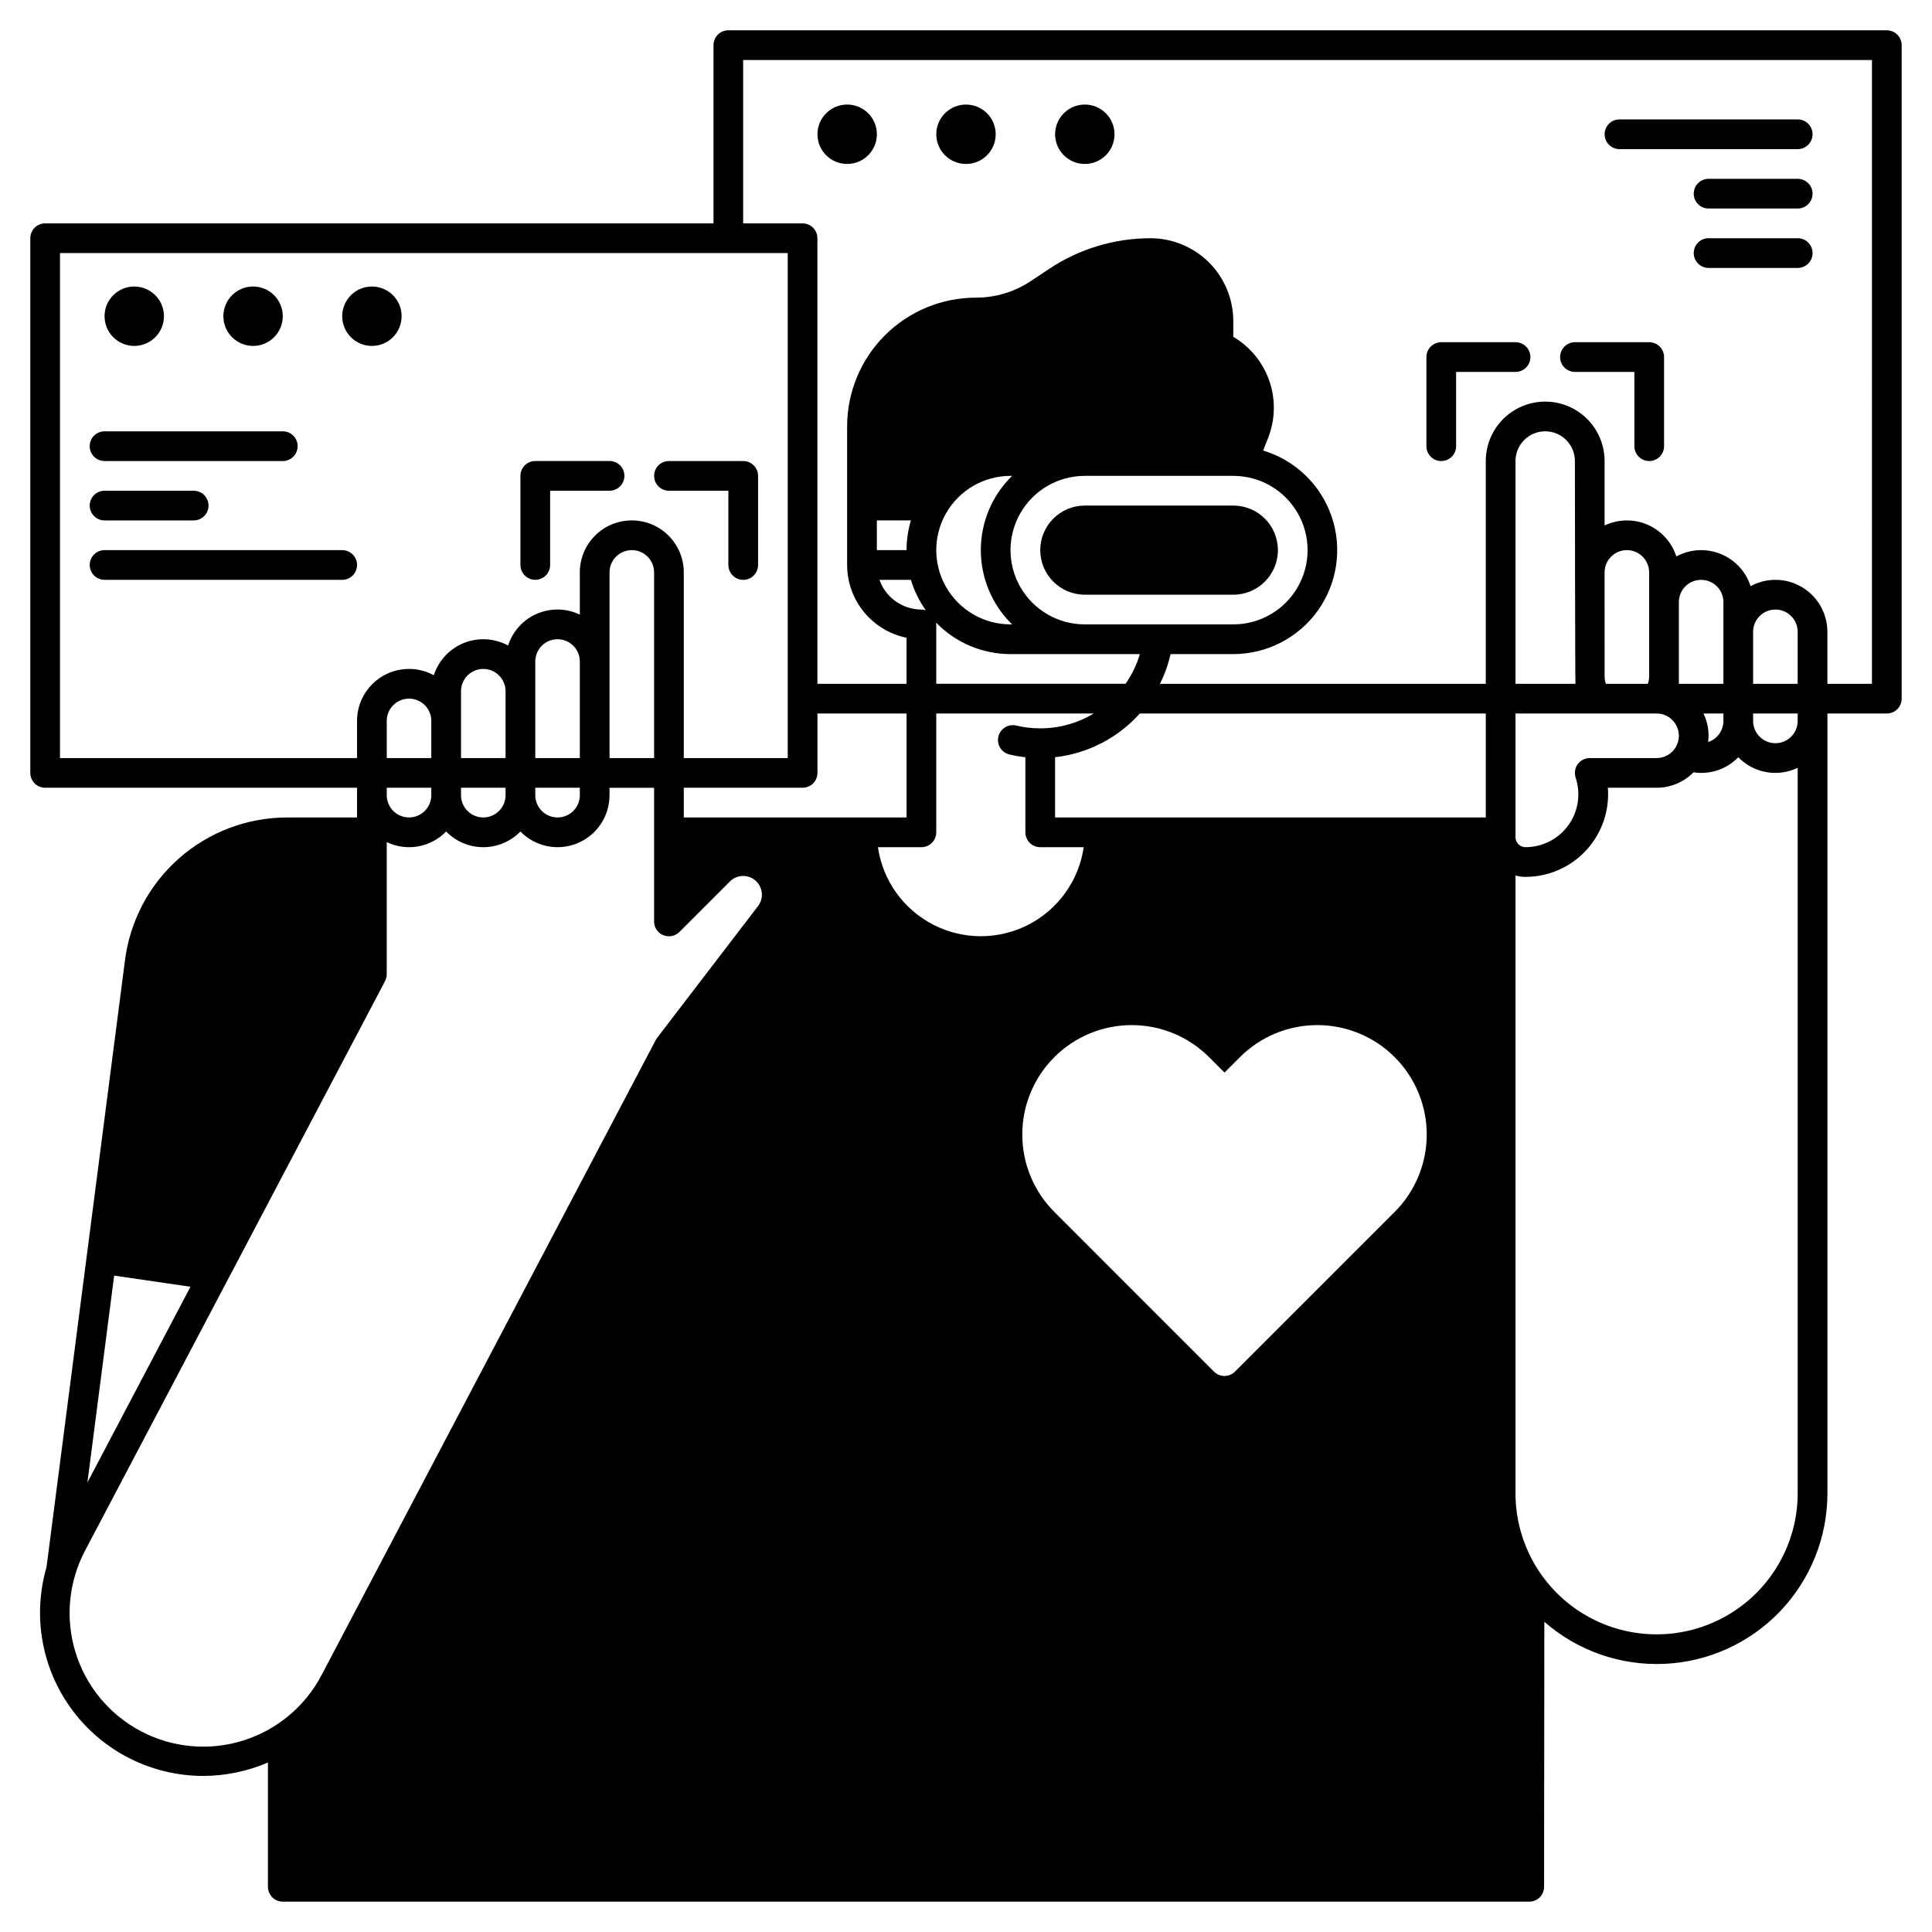 <?xml version="1.0" encoding="UTF-8"?>
<!-- Uploaded to: ICON Repo, www.iconrepo.com, Generator: ICON Repo Mixer Tools -->
<svg fill="#000000" width="800px" height="800px" version="1.1" viewBox="144 144 512 512" xmlns="http://www.w3.org/2000/svg">
 <g>
  <path d="m431.49 301.6h39.359c6.519 0 11.809-5.285 11.809-11.809 0-6.519-5.289-11.809-11.809-11.809h-39.359c-6.523 0-11.809 5.289-11.809 11.809 0 6.523 5.285 11.809 11.809 11.809z"/>
  <path d="m644.03 152.03h-307.01c-2.176 0-3.938 1.762-3.938 3.934v47.234h-177.12c-2.172 0-3.934 1.762-3.934 3.934v141.7c0 1.043 0.414 2.043 1.152 2.781 0.738 0.738 1.738 1.152 2.781 1.152h82.656v7.871h-18.547c-10.574 0.012-20.781 3.883-28.695 10.895-7.914 7.008-12.996 16.672-14.281 27.164l-20.77 160.62c-3.789 13.059-1.223 27.137 6.934 38.012 8.156 10.879 20.953 17.289 34.551 17.309 5.91-0.008 11.762-1.215 17.195-3.547v32.938c0 1.043 0.414 2.047 1.152 2.781 0.738 0.738 1.738 1.156 2.781 1.156h330.32c1.043 0 2.047-0.418 2.785-1.156 0.738-0.734 1.152-1.738 1.152-2.781l0.07-70.242c8.766 7.676 20.156 11.672 31.801 11.152 11.641-0.516 22.633-5.508 30.684-13.93 8.051-8.426 12.543-19.633 12.535-31.285v-206.64h15.742c1.043 0 2.047-0.414 2.781-1.152 0.738-0.738 1.156-1.738 1.156-2.785v-173.18c0-1.043-0.418-2.043-1.156-2.781-0.734-0.738-1.738-1.152-2.781-1.152zm-484.13 192.86v-133.82h192.86v133.82h-27.551v-49.199c0-7.609-6.168-13.777-13.777-13.777s-13.773 6.168-13.773 13.777v11.188c-3.582-1.715-7.727-1.797-11.371-0.227s-6.43 4.644-7.641 8.422c-3.598-1.957-7.883-2.211-11.688-0.688-3.809 1.523-6.734 4.66-7.992 8.562-4.266-2.324-9.441-2.223-13.617 0.262-4.176 2.481-6.734 6.981-6.734 11.84v9.84zm196.8 7.871c1.043 0 2.043-0.414 2.781-1.152s1.152-1.738 1.152-2.781v-15.746h23.617v27.551h-59.039v-7.871zm-39.359-57.07v49.199h-11.809v-49.199c0-3.262 2.641-5.906 5.902-5.906s5.906 2.644 5.906 5.906zm-31.488 49.199v-25.586c0-3.258 2.641-5.902 5.902-5.902 3.262 0 5.906 2.644 5.906 5.902v25.586zm11.809 7.871v1.969c0 3.262-2.644 5.902-5.906 5.902-3.262 0-5.902-2.641-5.902-5.902v-1.969zm-31.488-7.871v-17.711c0-3.262 2.641-5.906 5.902-5.906s5.902 2.644 5.902 5.906v17.711zm11.809 7.871v1.969h-0.004c0 3.262-2.641 5.902-5.902 5.902s-5.902-2.641-5.902-5.902v-1.969zm-31.488-7.871-0.004-9.84c0-3.262 2.644-5.906 5.906-5.906 3.262 0 5.902 2.644 5.902 5.906v9.84zm11.809 7.871v1.969h-0.004c0 3.262-2.641 5.902-5.902 5.902-3.262 0-5.906-2.641-5.906-5.902v-1.969zm-84.051 129.29 20.227 2.953-27.312 51.855zm170.64-97.934-26.746 34.918c-0.133 0.176-0.254 0.363-0.359 0.562l-88.543 168.27 0.004-0.004c-4.359 8.344-11.859 14.609-20.844 17.41-8.984 2.805-18.715 1.918-27.043-2.469-8.332-4.383-14.57-11.906-17.344-20.898-2.777-8.996-1.855-18.723 2.559-27.039l79.461-150.85h-0.004c0.301-0.562 0.453-1.195 0.453-1.832v-35.02c5.309 2.547 11.648 1.414 15.746-2.809 2.586 2.656 6.133 4.156 9.84 4.156s7.254-1.5 9.84-4.156c3.91 4.012 9.859 5.25 15.047 3.137 5.188-2.113 8.574-7.156 8.57-12.758v-1.969h11.809v35.426c0 1.59 0.957 3.027 2.43 3.637 1.469 0.609 3.16 0.273 4.289-0.855l13.383-13.383c0.93-0.93 2.191-1.453 3.508-1.453s2.578 0.523 3.512 1.453c1.754 1.762 1.938 4.547 0.434 6.527zm31.77-15.605h11.523c1.043 0 2.043-0.414 2.781-1.152 0.738-0.738 1.152-1.742 1.152-2.785v-31.488h41.734c-4.281 2.578-9.184 3.938-14.18 3.938-1.156 0-2.312-0.07-3.461-0.219-0.969-0.117-1.926-0.289-2.871-0.516-2.113-0.516-4.242 0.781-4.754 2.894-0.516 2.109 0.781 4.238 2.894 4.754 1.234 0.301 2.484 0.527 3.746 0.68 0.164 0.023 0.34 0.031 0.508 0.047v19.91c0 1.043 0.414 2.047 1.152 2.785s1.738 1.152 2.785 1.152h11.523c-1.281 8.809-6.738 16.461-14.652 20.539-7.918 4.074-17.316 4.074-25.23 0-7.918-4.078-13.375-11.73-14.652-20.539zm8.738-70.848c0.863 2.887 2.199 5.613 3.949 8.066-0.375-0.125-0.77-0.191-1.164-0.195-5-0.008-9.453-3.16-11.121-7.871zm-9.023-7.875v-7.871h9.023c-0.766 2.555-1.152 5.207-1.152 7.871zm27.551 0c0 7.41 2.988 14.508 8.297 19.68h-0.426c-7.027 0-13.527-3.75-17.043-9.84-3.516-6.086-3.516-13.59 0-19.68 3.516-6.09 10.016-9.84 17.043-9.84h0.426c-5.309 5.172-8.297 12.27-8.297 19.68zm27.551-19.68h39.363c7.031 0 13.527 3.75 17.043 9.84 3.516 6.09 3.516 13.594 0 19.68-3.516 6.09-10.012 9.84-17.043 9.84h-39.359c-7.031 0-13.531-3.75-17.047-9.84-3.516-6.086-3.516-13.59 0-19.68 3.516-6.09 10.016-9.84 17.047-9.84zm-19.68 47.23h34.277l0.004 0.004c-0.836 2.809-2.117 5.469-3.797 7.871h-50.164v-15.746c-0.004-0.156-0.02-0.316-0.047-0.473 5.176 5.336 12.293 8.348 19.727 8.348zm101.71 147.93-42.223 42.223c-1.535 1.535-4.027 1.535-5.566 0l-42.215-42.223c-5.481-5.43-8.57-12.82-8.59-20.535-0.016-7.715 3.039-15.121 8.496-20.578 5.453-5.453 12.859-8.512 20.574-8.492 7.715 0.016 15.105 3.106 20.535 8.59l3.988 3.984 3.988-3.988c5.43-5.481 12.82-8.57 20.535-8.59 7.715-0.016 15.121 3.039 20.578 8.496 5.453 5.457 8.512 12.859 8.492 20.574-0.016 7.719-3.109 15.109-8.59 20.539zm24.238-104.63h-114.14v-15.969c8.652-0.973 16.648-5.094 22.457-11.582h91.688zm82.656 179.09c0 13.359-7.125 25.703-18.695 32.383s-25.824 6.68-37.391 0c-11.57-6.68-18.695-19.023-18.695-32.383v-163.7c0.863 0.234 1.758 0.352 2.656 0.355 6.102-0.004 11.93-2.555 16.07-7.039 4.144-4.484 6.231-10.492 5.754-16.578h12.91c3.68 0.004 7.207-1.473 9.789-4.098 4.367 0.68 8.793-0.809 11.859-3.992 4.098 4.223 10.438 5.352 15.742 2.805zm-37.391-206.64c3.262 0 5.902 2.644 5.902 5.906 0 3.258-2.641 5.902-5.902 5.902h-17.711c-1.27 0-2.457 0.605-3.199 1.633-0.738 1.027-0.941 2.348-0.543 3.547 1.426 4.273 0.711 8.965-1.922 12.617-2.633 3.652-6.859 5.816-11.359 5.82-1.469 0-2.656-1.191-2.656-2.656v-32.77zm-37.391-7.871v-59.039c0-4.348 3.523-7.875 7.871-7.875s7.871 3.527 7.871 7.875c0 0 0.055 58.395 0.148 59.039zm23.617-1.969-0.004-27.551c0-3.262 2.644-5.906 5.906-5.906 3.258 0 5.902 2.644 5.902 5.906v27.551c0 0.672-0.117 1.336-0.344 1.969h-11.121c-0.227-0.633-0.344-1.297-0.344-1.969zm26.203 9.84h5.281v1.969c-0.004 2.543-1.633 4.797-4.047 5.598 0.336-2.586-0.094-5.219-1.238-7.566zm-6.527-7.871v-21.648c0-3.262 2.644-5.902 5.906-5.902s5.902 2.641 5.902 5.902v21.648zm31.488 9.84c0 3.262-2.641 5.902-5.902 5.902s-5.906-2.641-5.906-5.902v-1.969h11.809zm0-9.84h-11.809v-13.777c0-3.262 2.644-5.902 5.906-5.902s5.902 2.641 5.902 5.902zm19.68 0h-11.805v-13.777c0-4.859-2.559-9.359-6.734-11.84-4.176-2.484-9.352-2.586-13.617-0.262-1.258-3.902-4.188-7.039-7.992-8.559-3.805-1.523-8.09-1.27-11.688 0.688-1.215-3.781-4-6.848-7.644-8.422-3.641-1.57-7.785-1.492-11.367 0.215v-17.082c0-5.625-3-10.824-7.871-13.637s-10.871-2.812-15.742 0c-4.875 2.812-7.875 8.012-7.875 13.637v59.039h-86.344c1.246-2.504 2.188-5.144 2.805-7.871h16.629c8.891-0.004 17.234-4.297 22.402-11.527 5.172-7.234 6.535-16.516 3.664-24.93-2.875-8.414-9.629-14.922-18.145-17.484l1.324-3.398c1.891-4.828 2-10.172 0.305-15.074-1.695-4.898-5.082-9.035-9.551-11.664v-4.188c-0.004-5.82-2.316-11.398-6.43-15.516-4.117-4.113-9.695-6.426-15.516-6.43-9.566 0-18.922 2.832-26.883 8.141l-4.785 3.188h0.004c-4.316 2.887-9.391 4.422-14.582 4.418-9.059-0.004-17.742 3.594-24.148 10-6.402 6.402-10 15.086-9.996 24.145v36.703c0.004 4.535 1.574 8.93 4.441 12.441 2.867 3.516 6.859 5.93 11.301 6.844v12.203h-23.617v-118.08c0-1.043-0.414-2.043-1.152-2.781-0.738-0.738-1.738-1.152-2.781-1.152h-15.746v-43.297h299.14z"/>
  <path d="m171.71 266.18h47.23c2.176 0 3.938-1.766 3.938-3.938 0-2.176-1.762-3.938-3.938-3.938h-47.23c-2.176 0-3.938 1.762-3.938 3.938 0 2.172 1.762 3.938 3.938 3.938z"/>
  <path d="m171.71 281.92h23.613c2.176 0 3.938-1.762 3.938-3.938 0-2.172-1.762-3.934-3.938-3.934h-23.613c-2.176 0-3.938 1.762-3.938 3.934 0 2.176 1.762 3.938 3.938 3.938z"/>
  <path d="m234.69 289.79h-62.977c-2.176 0-3.938 1.762-3.938 3.938 0 2.172 1.762 3.938 3.938 3.938h62.977c2.172 0 3.934-1.766 3.934-3.938 0-2.176-1.762-3.938-3.934-3.938z"/>
  <path d="m285.86 297.66c1.043 0 2.043-0.418 2.781-1.156 0.738-0.738 1.152-1.738 1.152-2.781v-19.68h15.746c2.172 0 3.934-1.762 3.934-3.938 0-2.172-1.762-3.934-3.934-3.934h-19.68c-2.176 0-3.938 1.762-3.938 3.934v23.617c0 1.043 0.414 2.043 1.152 2.781 0.738 0.738 1.738 1.156 2.785 1.156z"/>
  <path d="m321.28 274.05h15.742v19.68h0.004c0 2.172 1.762 3.938 3.934 3.938 2.176 0 3.938-1.766 3.938-3.938v-23.617c0-1.043-0.414-2.043-1.152-2.781-0.738-0.738-1.738-1.152-2.785-1.152h-19.68c-2.172 0-3.934 1.762-3.934 3.934 0 2.176 1.762 3.938 3.934 3.938z"/>
  <path d="m525.95 266.18c1.047 0 2.047-0.418 2.785-1.156s1.152-1.738 1.152-2.781v-19.68h15.746c2.172 0 3.934-1.762 3.934-3.938 0-2.172-1.762-3.934-3.934-3.934h-19.684c-2.172 0-3.934 1.762-3.934 3.934v23.617c0 1.043 0.414 2.043 1.152 2.781s1.738 1.156 2.781 1.156z"/>
  <path d="m561.38 242.56h15.742v19.68c0 2.172 1.766 3.938 3.938 3.938 2.176 0 3.938-1.766 3.938-3.938v-23.617c0-1.043-0.414-2.043-1.152-2.781-0.738-0.738-1.742-1.152-2.785-1.152h-19.68c-2.172 0-3.938 1.762-3.938 3.934 0 2.176 1.766 3.938 3.938 3.938z"/>
  <path d="m573.18 183.52h47.23c2.176 0 3.938-1.766 3.938-3.938 0-2.176-1.762-3.938-3.938-3.938h-47.23c-2.176 0-3.938 1.762-3.938 3.938 0 2.172 1.762 3.938 3.938 3.938z"/>
  <path d="m620.41 191.39h-23.613c-2.176 0-3.938 1.762-3.938 3.934 0 2.176 1.762 3.938 3.938 3.938h23.617-0.004c2.176 0 3.938-1.762 3.938-3.938 0-2.172-1.762-3.934-3.938-3.934z"/>
  <path d="m620.41 207.13h-23.613c-2.176 0-3.938 1.762-3.938 3.938 0 2.172 1.762 3.938 3.938 3.938h23.617-0.004c2.176 0 3.938-1.766 3.938-3.938 0-2.176-1.762-3.938-3.938-3.938z"/>
  <path d="m187.45 227.8c0 4.348-3.523 7.875-7.871 7.875-4.348 0-7.871-3.527-7.871-7.875s3.523-7.871 7.871-7.871c4.348 0 7.871 3.523 7.871 7.871"/>
  <path d="m218.94 227.8c0 4.348-3.523 7.875-7.871 7.875-4.348 0-7.871-3.527-7.871-7.875s3.523-7.871 7.871-7.871c4.348 0 7.871 3.523 7.871 7.871"/>
  <path d="m250.43 227.8c0 4.348-3.523 7.875-7.871 7.875s-7.871-3.527-7.871-7.875 3.523-7.871 7.871-7.871 7.871 3.523 7.871 7.871"/>
  <path d="m376.38 179.58c0 4.348-3.523 7.871-7.871 7.871-4.348 0-7.875-3.523-7.875-7.871 0-4.348 3.527-7.871 7.875-7.871 4.348 0 7.871 3.523 7.871 7.871"/>
  <path d="m407.87 179.58c0 4.348-3.523 7.871-7.871 7.871s-7.875-3.523-7.875-7.871c0-4.348 3.527-7.871 7.875-7.871s7.871 3.523 7.871 7.871"/>
  <path d="m439.36 179.58c0 4.348-3.523 7.871-7.871 7.871-4.348 0-7.875-3.523-7.875-7.871 0-4.348 3.527-7.871 7.875-7.871 4.348 0 7.871 3.523 7.871 7.871"/>
 </g>
</svg>